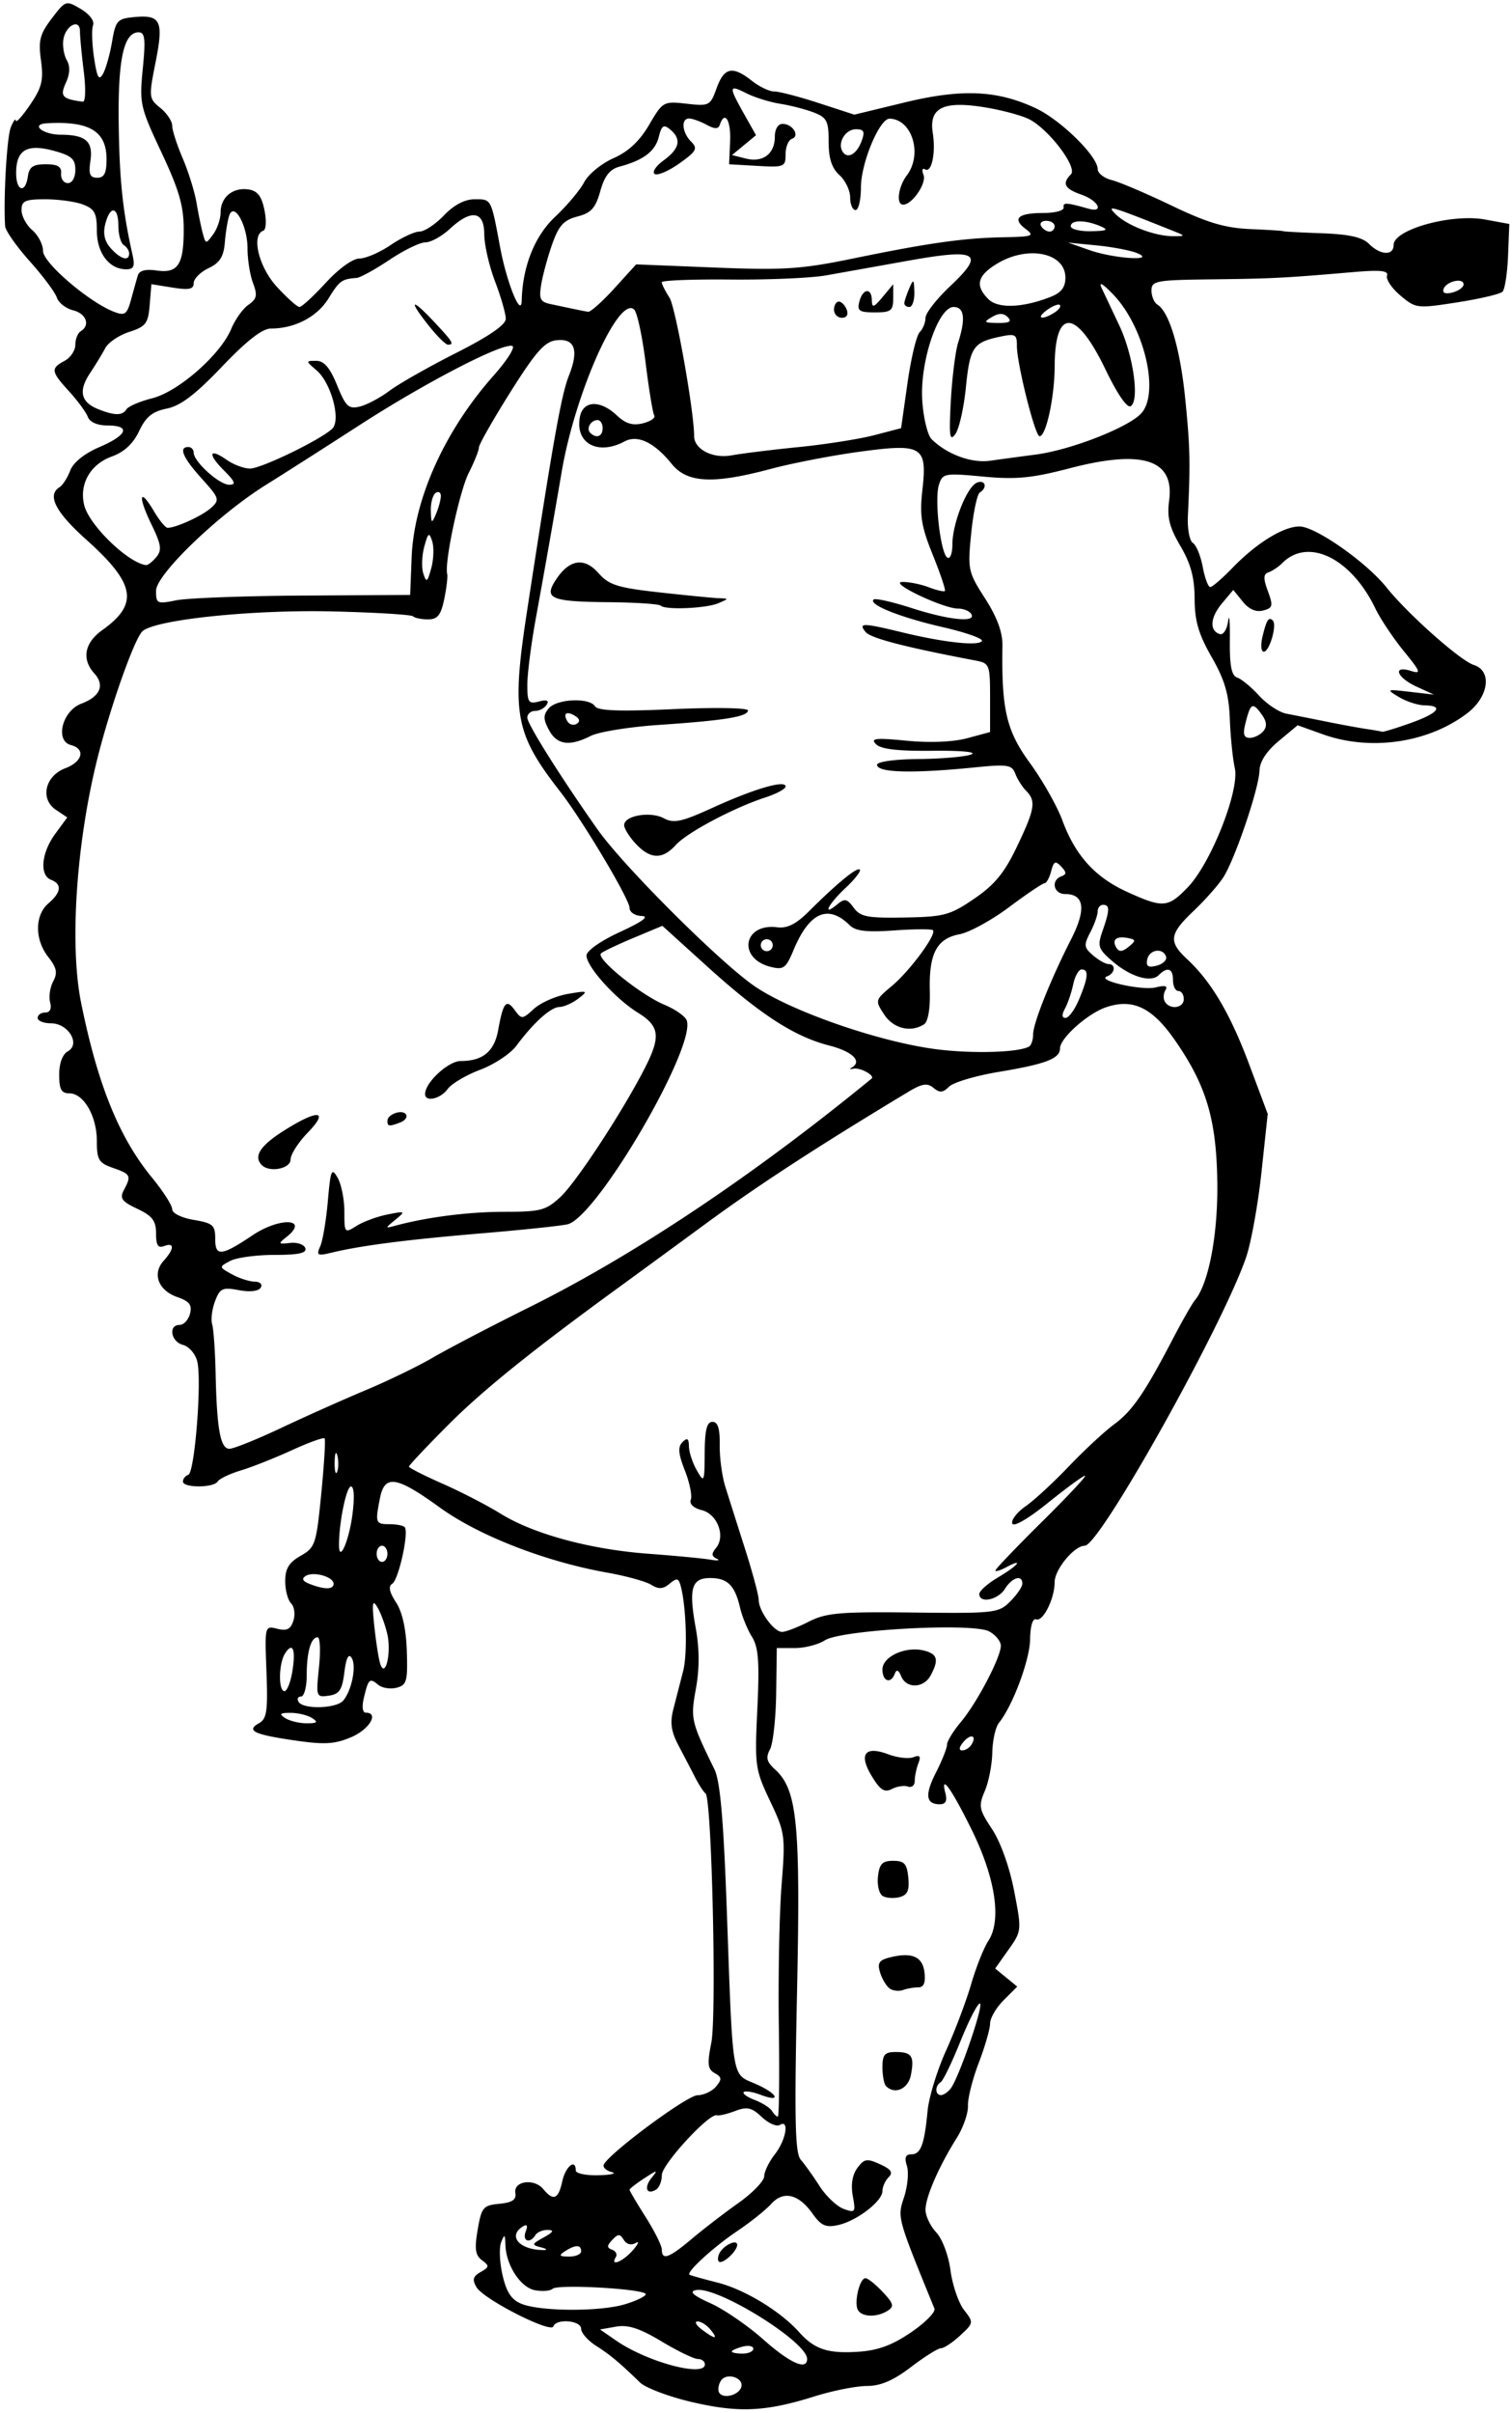 <?xml version="1.0"?>
<svg xmlns="http://www.w3.org/2000/svg" width="263.438" height="420" viewBox="0 0 263.438 420">
  <path d="M120.626 418.141c-4.038-.936-8.146-2.483-9.129-3.437-3.55-3.447-5.135-4.77-7.669-6.393-1.418-.908-2.578-2.236-2.578-2.95 0-1.46-4.348-1.822-4.844-.404-.43 1.235-12.122-4.717-13.367-6.804-.796-1.335-.65-1.895.698-2.661 1.53-.87 1.554-1.084.237-2.06-1.164-.861-1.32-1.967-.748-5.307.667-3.9.953-4.241 3.775-4.515 2.253-.218 2.984-.71 2.792-1.875-.347-2.094 3.265-2.604 4.857-.686 1.774 2.137 2.627 1.787 3.319-1.362.57-2.598 2.343-4.017 2.343-1.875 0 .516 1.793.89 3.985.83 2.191-.06 3.223-.307 2.292-.548-.931-.242-1.564-.803-1.407-1.247.647-1.827 14.5-12.111 16.344-12.134 1.097-.014 2.553-.7 3.237-1.522 1.043-1.257 1.005-1.63-.237-2.325-1.23-.689-1.33-1.578-.592-5.3.947-4.78.074-42.572-1.003-43.379-.344-.257-1.166-1.523-1.826-2.812-.661-1.29-1.963-3.787-2.893-5.551-1.284-2.435-1.499-3.96-.89-6.328l1.708-6.637c.814-3.16.513-11.802-.526-15.105-.33-1.054-.66-1.063-1.872-.057-1.115.926-1.88.966-3.16.167-.928-.58-4.374-1.531-7.658-2.114-10.788-1.917-22.4-6.43-29.193-11.345-7.53-5.447-9.587-5.776-10.41-1.663-.867 4.332-.783 4.57 1.601 4.57 1.204 0 2.412.225 2.686.499.802.801-1.035 9.18-2.165 9.879-.706.436-.497 1.452.662 3.22 1.1 1.68 1.76 4.645 1.885 8.47.172 5.276-.012 5.939-1.78 6.4-1.084.284-2.53.052-3.214-.515-1.49-1.236-1.691-1.05-2.49 2.282-.368 1.53-.231 2.578.336 2.578 2.37 0 .613 2.932-2.56 4.271-2.893 1.222-4.653 1.318-9.937.545-7.074-1.036-8.414-1.703-6.062-3.019 1.31-.733 1.513-2.175 1.254-8.915-.308-8.019-.303-8.038 1.88-7.49 1.676.42 2.337.086 2.816-1.422.344-1.084.162-2.435-.405-3.002-.567-.567-1.028-2.317-1.025-3.89.005-2.161.66-3.231 2.685-4.383 2.543-1.446 2.725-1.991 3.593-10.781.503-5.092.767-9.438.586-9.66-.18-.22-2.75.706-5.709 2.06-2.958 1.353-6.955 2.936-8.882 3.517-1.926.58-3.744 1.447-4.04 1.925-.696 1.127-6.051 1.135-6.051.01 0-.473.42-1 .932-1.172 1.123-.377 2.387-16.448 1.554-19.768-.325-1.293-1.439-2.574-2.476-2.845-2.112-.552-2.607-3.48-.588-3.48.713 0 1.526-.877 1.806-1.948.398-1.52-.085-2.155-2.196-2.891-3.329-1.16-4.433-4.07-2.398-6.318 1.878-2.075 1.917-3.27.085-2.567-1.053.404-1.407-.15-1.407-2.2 0-2.205-.635-3.04-3.261-4.287-2.72-1.29-3.11-1.832-2.344-3.263 1.338-2.5 1.203-2.775-1.895-3.855-2.482-.865-2.812-1.413-2.812-4.671 0-4.337-2.293-8.313-4.795-8.313-1.39 0-1.767-.691-1.767-3.235 0-2.002.576-3.557 1.512-4.081 2.256-1.262.069-4.872-2.952-4.872-1.27 0-2.31-.422-2.31-.937 0-.516.593-.938 1.318-.938.833 0 1.147-.655.853-1.779-.256-.978-.015-2.62.536-3.65.79-1.475.609-2.369-.853-4.228-2.392-3.04-2.383-7.286.02-9.344 2.232-1.91 2.397-3.357.47-4.097-2.06-.79-1.717-4.68.702-7.983l2.11-2.88-1.975-1.326c-2.812-1.887-1.902-5.9 1.64-7.238 3.016-1.138 3.553-3.36.975-4.033-2.822-.738-1.517-5.95 1.804-7.204 3.298-1.245 4.14-3.205 2.266-5.275-2.236-2.47-1.71-5.322 1.385-7.527 6.423-4.573 5.794-8.083-2.831-15.797-5.324-4.76-6.824-7.714-4.613-9.08.548-.339 1.386-1.642 1.863-2.896.54-1.419 2.466-2.967 5.098-4.095 4.881-2.092 5.497-3.755 1.39-3.755-1.737 0-3.066-.582-3.416-1.496-.316-.823-1.78-2.816-3.252-4.428-3.181-3.483-3.26-4.011-.803-5.326 1.031-.552 1.875-1.808 1.875-2.79 0-.983.422-2.048.938-2.367 1.71-1.057.97-3.07-1.344-3.65-1.255-.315-2.522-1.31-2.815-2.211-.293-.901-2.42-3.748-4.725-6.326C2.874 42.89.946 40.149.894 39.375c-.317-4.75.299-15.498.985-17.2.448-1.11.841-1.643.874-1.185.033.459 1.16-.787 2.505-2.769 2.044-3.012 2.352-4.275 1.882-7.704-.476-3.475-.19-4.589 1.879-7.3 2.412-3.162 2.47-3.182 5.06-1.651 1.505.888 2.414 2.088 2.135 2.815-.267.697-.189 3.249.174 5.671.523 3.488.848 4.07 1.561 2.795.496-.885 1.204-3.4 1.575-5.587.621-3.669.919-4.002 3.82-4.281 4.675-.45 5.197.638 3.765 7.846-1.21 6.09-1.186 6.33.821 7.956 1.139.922 2.07 2.311 2.07 3.088 0 .777.821 3.33 1.825 5.672 1.004 2.342 2.096 5.857 2.426 7.812.33 1.954.828 4.37 1.106 5.37.493 1.77.537 1.772 1.793.054.708-.968 1.287-2.683 1.287-3.81 0-2.63 2.124-4.383 4.836-3.992 1.581.228 2.3 1.147 2.8 3.587.38 1.848.292 3.418-.2 3.594-2.142.767-.797 6.323 2.365 9.766 1.776 1.933 3.55 3.515 3.942 3.515.392 0 2.456-1.898 4.586-4.218C59.014 46.769 61.471 45 62.622 45c1.09 0 3.536-1.055 5.436-2.344s4.16-2.343 5.022-2.343c.863 0 2.782-1.266 4.264-2.813 1.757-1.834 3.622-2.813 5.36-2.813 2.936 0 2.834-.193 4.445 8.414 1.153 6.16 3.677 12.357 3.751 9.21.14-5.922 2.257-11.228 5.816-14.57 2.063-1.937 4.342-4.65 5.066-6.026.723-1.377 3.019-3.256 5.101-4.175 2.6-1.147 4.547-2.967 6.212-5.81 2.379-4.058 2.505-4.129 6.522-3.676 3.954.446 4.136.352 5.24-2.702 1.314-3.633 2.77-3.938 6.137-1.29 1.311 1.032 3.065 1.87 3.898 1.862.833-.008 4.314.897 7.735 2.01l6.222 2.025 8.738-2.117c9.994-2.421 16.17-2.149 22.891 1.01 4.354 2.047 10.772 8.351 10.772 10.58 0 .716 1.108 1.58 2.461 1.92 1.354.34 6.057 2.342 10.451 4.45 6.202 2.973 9.27 3.886 13.711 4.076 3.146.136 5.72.3 5.72.366 0 .065 2.998.227 6.66.359 4.806.173 7.11.688 8.27 1.85 1.994 1.993 4.29 2.091 4.29.183 0-2.689 10.106-5.493 15.937-4.422l4.219.774-.22 5.523c-.122 3.038-.556 5.858-.965 6.268-.41.409-3.964 1.244-7.898 1.856-6.996 1.088-7.213 1.062-9.884-1.185-1.501-1.264-2.555-2.821-2.342-3.462.296-.887-1.142-1.033-6.026-.612-11.865 1.021-13.88 1.124-24.462 1.25-9.772.115-10.547.258-10.547 1.944 0 1 .465 2.107 1.033 2.458 2.078 1.284 3.964 7.653 4.84 16.347.854 8.472.914 11.106.467 20.441-.107 2.22.283 4.33.866 4.69.583.36 1.356 2.236 1.719 4.168.362 1.932.95 3.514 1.308 3.514.357 0 2.103-1.505 3.88-3.344 4.152-4.296 8.863-7.203 11.673-7.203 2.77 0 11.638 6.208 15.162 10.613 3.703 4.63 12.854 12.75 15.21 13.498 3.231 1.026 2.617 5.531-1.144 8.4-6.781 5.173-16.867 6.64-25.173 3.663l-4.378-1.569-3.289 2.737c-2.13 1.772-3.312 3.586-3.356 5.15-.087 3.106-4.288 15.474-6.32 18.61-.86 1.327-3.18 3.946-5.156 5.82-4.24 4.02-4.42 5.34-1.149 8.383 4.243 3.947 7.522 9.5 10.84 18.364l3.216 8.59-1.089 10.16c-.598 5.587-1.8 12.241-2.672 14.787-4.09 11.947-25.512 50.216-28.11 50.216-1.839 0-5.253 4.123-5.253 6.344 0 2.85-2.023 6.924-3.214 6.47-.609-.231-1.027 1.14-1.062 3.48-.053 3.604-3.023 11.548-5.443 14.56-.584.727-1.1 3.047-1.144 5.155-.045 2.11-.634 5.122-1.308 6.696-1.12 2.614-1.01 3.188 1.27 6.632 1.478 2.234 3.043 6.607 3.84 10.732 1.336 6.91 1.329 6.986-.975 10.243l-2.322 3.281 1.92 1.575 1.921 1.575-2.366 2.367c-1.302 1.302-2.367 3.13-2.367 4.063 0 .933-.888 4.011-1.973 6.84-1.086 2.828-1.932 6.197-1.88 7.487.05 1.289-.837 3.82-1.973 5.625-3.088 4.904-5.424 10.272-5.424 12.463 0 1.07.84 2.842 1.868 3.935 1.059 1.127 2.136 3.996 2.487 6.623.34 2.55 1.398 5.641 2.35 6.87 1.708 2.205 1.698 2.269-.66 4.454-1.315 1.22-2.817 2.217-3.337 2.217s-2.88 1.477-5.243 3.281c-3.06 2.337-5.27 3.285-7.678 3.294-1.86.007-5.93.811-9.045 1.788-8.599 2.696-13.211 2.918-21.366 1.028zm8.515-2.594c.554-1.663-2.598-2.657-3.549-1.119-.43.695-.558 1.624-.286 2.064.693 1.122 3.366.464 3.835-.945zm-6.328-3.985c0-.515-.553-.937-1.228-.937-.674 0-3.522-1.378-6.328-3.063-3.794-2.278-5.82-2.936-7.907-2.57l-2.806.493 2.806 1.938c5.405 3.731 15.463 6.424 15.463 4.14zm17.812-.95c0-3-15.755-12.746-19.366-11.979-1.237.263-.516.915 2.545 2.297 2.35 1.061 6.477 3.888 9.172 6.281 4.665 4.143 7.649 5.47 7.649 3.4zm-9.375-1.774c0-.468-.844-.63-1.875-.36-1.031.27-1.875.652-1.875.85 0 .198.844.36 1.875.36 1.031 0 1.875-.383 1.875-.85zm27.481-2.85c2.482-1.692 4.317-3.555 4.077-4.141-6.506-15.914-6.477-15.806-5.299-19.375.627-1.9.853-4.358.502-5.463-.458-1.444-.242-2.009.769-2.009 1.644 0 2.272-1.678 2.836-7.577.225-2.363 1.676-7.087 3.223-10.5 1.547-3.411 3.51-8.604 4.364-11.538.853-2.934 2.206-6.335 3.008-7.559 2.34-3.571 1.219-10.96-2.941-19.38-3.554-7.192-5.48-9.847-4.542-6.26.336 1.284.03 1.877-.97 1.877-2.465 0-2.663-1.646-.668-5.556 1.05-2.06 1.91-4.228 1.91-4.819 0-.59 1.078-2.355 2.396-3.92 2.811-3.342 6.979-11.282 6.979-13.298 0-.772-.92-1.896-2.043-2.498-2.865-1.533-25.777-.285-28.627 1.56-1.142.738-3.491 1.343-5.22 1.343h-3.143l-.109 7.914c-.06 4.352-.545 8.729-1.078 9.726-.759 1.418-.576 2.168.842 3.451 3.916 3.544 4.492 9.339 3.868 38.909-.468 22.17-.34 27.935.65 29.063.678.773 2.154 2.84 3.28 4.593 1.127 1.753 3.016 3.54 4.198 3.969 2.016.733 2.114.595 1.588-2.25-.361-1.954-.079-3.684.795-4.87 1.195-1.618 1.665-1.696 3.945-.657 1.954.89 2.324 1.444 1.51 2.26-.595.593-1.081 1.673-1.081 2.398 0 1.78-4.448 5.201-7.705 5.926-2.172.484-2.971.128-4.483-1.995-2.439-3.425-5.079-4.034-7.212-1.664-.932 1.036-3.592 3.16-5.913 4.72-4.151 2.792-8.942 7.176-8.297 7.592.18.117 2.377.733 4.88 1.368 4.715 1.196 10.942 4.973 14.199 8.611 2.69 3.006 4.996 3.773 10.312 3.428 3.424-.223 5.904-1.133 9.2-3.38zm-9.233-3.854c-.754-1.221.256-5.571 1.294-5.571.416 0 1.768 1.076 3.004 2.393 1.896 2.018 2.032 2.53.867 3.267-1.855 1.173-4.412 1.13-5.165-.089zm-24.24-9.718c.558-1.454 3.18-2.804 3.18-1.637 0 .933-2.038 2.971-2.971 2.971-.396 0-.49-.6-.209-1.334zm29.117-29.291c-.344-.344-.625-1.82-.625-3.281 0-2.191.4-2.656 2.288-2.656 2.826 0 3.3.707 2.673 3.99-.467 2.44-2.797 3.486-4.336 1.947zm.673-16.963c-.575-.381-1.337-1.628-1.694-2.771-.527-1.69-.213-2.188 1.675-2.662 3.86-.968 5.727-.155 6.049 2.638.205 1.781-.13 2.57-1.095 2.57-.766 0-1.954.207-2.64.46-.687.252-1.72.146-2.295-.235zm-1.27-16.144c-.613-.38-.976-1.91-.806-3.401.25-2.184.765-2.71 2.653-2.71 1.938 0 2.393.505 2.628 2.924.22 2.247-.137 3.034-1.536 3.4-1.002.262-2.324.166-2.938-.213zm-1.875-20.823c-2.346-3.857-1.215-5.367 2.866-3.826 1.577.595 3.543.823 4.368.506 1.138-.436 1.348-.177.87 1.07-.348.905-.632 2.28-.632 3.054s-.527 1.218-1.172.987c-.644-.231-1.908-.042-2.808.421-1.291.664-2.026.199-3.492-2.212zm5.12-17.398c-.46-1.114-.82-1.264-1.117-.469-.693 1.856-2.156 1.363-2.156-.726 0-2.253 4.04-4.093 7.229-3.292 2.365.593 2.636 1.586 1.176 4.314-1.21 2.26-4.228 2.362-5.133.173zM123.75 405.469c-.642-.774-1.643-1.393-2.224-1.377-.582.017-.238.65.763 1.407 2.337 1.768 2.943 1.755 1.461-.03zm-14.874-4.367c1.993-.598 3.624-1.387 3.624-1.755 0-.914-15.282-1.799-16.22-.939-.413.379-1.8.488-3.083.243-2.511-.48-5.03-4.353-5.138-7.901-.057-1.873-.155-1.93-.746-.43-.373.95-.26 3.535.253 5.745.688 2.967 1.556 4.266 3.323 4.97 3.337 1.33 13.644 1.368 17.987.067zm1.37-9.388c.982-1.12 1.21-1.699.509-1.286-.773.453-1.59.242-2.07-.534-.672-1.086-.982-1.087-2.005-.003-.964 1.02-.971 1.369-.034 1.712.648.238.94.818.648 1.29-1.057 1.711 1.211.805 2.951-1.18zm-8.996.161c0-1.175-.995-1.175-2.813 0-1.137.735-1.002.912.704.923 1.16.008 2.109-.407 2.109-.923zm19.284-2.163c2.027-1.706 5.689-4.52 8.138-6.253 2.45-1.734 4.462-3.819 4.474-4.634.011-.814.846-2.536 1.854-3.825 1.952-2.495 2.575-6.168.868-5.113-.554.342-1.967-.28-3.14-1.382-1.772-1.665-2.558-1.842-4.65-1.046-1.385.526-2.82.863-3.189.748-1.33-.413-9.576 8.546-9.576 10.404 0 1.047-.45 2.181-1 2.521-1.655 1.023-2.172-.35-.775-2.054 1.163-1.418 1.023-1.409-1.272.085-1.418.923-2.579 1.825-2.579 2.006 0 .18 1.266 2.324 2.813 4.763 1.547 2.44 2.813 4.985 2.813 5.658 0 1.916 1.246 1.467 5.221-1.878zm-26.263 1.482c-1.688-.43-1.653-.558.469-1.733 1.677-.93 1.867-1.278.706-1.303-.872-.018-1.846.389-2.165.904-.962 1.557-2.329 1.052-1.686-.622.403-1.049.24-1.338-.498-.882-2.7 1.668-.57 4.1 3.59 4.1.774 0 .586-.21-.416-.464zm41.426-38.46c-.126-8.636.09-19.71.477-24.609.68-8.588.609-9.11-2.003-14.626-2.605-5.5-2.69-6.112-2.22-16.013.388-8.205.199-10.755-.933-12.562-.78-1.247-1.715-3.531-2.076-5.075-.91-3.895-2.185-5.162-5.197-5.162-3.27 0-3.783 1.78-2.52 8.744.648 3.579.658 7.005.03 10.473-.962 5.305-.862 5.744 3.216 14.065 1.01 2.062 1.59 8.688 2.17 24.843 1.068 29.708.804 28.11 4.93 29.896 3.902 1.688 4.731 3.366.955 1.93-1.36-.517-2.684-.73-2.942-.472s.603.877 1.914 1.375c1.31.498 2.66 1.354 2.998 1.901.338.548.798.995 1.022.995.224 0 .305-7.066.18-15.703zm29.96 10.782c1.452-1.917 5.855-14.766 5.06-14.766-.402 0-1.93 2.975-3.393 6.611-1.464 3.637-3.007 6.826-3.43 7.087-1.024.633-.985 2.24.054 2.24.452 0 1.222-.528 1.71-1.172zm3.6-59.828c1.01-1.633-.14-1.979-1.426-.43-.74.892-.81 1.43-.189 1.43.549 0 1.275-.45 1.615-1zm-114.882-4.625c-.773-.5-2.46-.91-3.75-.91-1.855 0-2.05.19-.938.91.774.5 2.461.908 3.75.908 1.856 0 2.051-.19.938-.909zm5.435-3.053c1.502-1.81 2.333-6.074 1.45-7.441-.526-.815-.948.03-1.26 2.525-.385 3.08-.87 3.807-2.718 4.068-2.196.31-2.236.194-1.708-4.922.297-2.882.194-5.24-.229-5.24-1.17 0-1.908 2.564-1.908 6.64 0 2.02-.446 3.673-.992 3.673s-.732.421-.414.937c.828 1.339 6.617 1.16 7.779-.24zm-8.868-5.101c.622-3.834.051-5.192-1.291-3.07-1.105 1.748-1.168 6.536-.086 6.536.448 0 1.068-1.56 1.377-3.466zm16.545-6.436c-.361-1.6-1.142-3.72-1.735-4.708-.865-1.44-.97-.774-.527 3.36.303 2.836.773 5.79 1.045 6.563.884 2.516 1.94-2.01 1.217-5.215zm73.408-2.184c3.028-1.544 5.391-1.751 18.245-1.6 14.177.168 14.85.09 16.876-1.933 1.16-1.16 2.109-2.55 2.109-3.088 0-1.629-1.783-1.102-3.03.894-1.215 1.946-4.47 2.606-4.47.906 0-.533 1.477-1.84 3.281-2.905 3.465-2.044 4.604-3.462 1.406-1.75-1.03.551-1.875.8-1.875.55s3.65-4.061 8.109-8.47c4.46-4.41 7.836-8.018 7.504-8.018-.332 0-3.237 2.123-6.457 4.717-3.481 2.806-6.006 4.264-6.227 3.598-.206-.615.844-1.967 2.333-3.004 1.49-1.036 4.873-4.156 7.52-6.933 2.648-2.777 6.199-6.07 7.891-7.32 3.192-2.355 5.305-5.429 10.264-14.93 1.604-3.076 3.323-6.08 3.818-6.677 2.412-2.907 4.034-11.494 3.899-20.643-.162-10.953-1.95-16.859-7.498-24.78-3.9-5.567-7.288-7.15-11.91-5.562-3.207 1.1-7.996 5.38-7.996 7.145 0 1.78-2.47 2.73-10.626 4.086-4.04.671-7.953 1.83-8.698 2.574-1.068 1.068-1.64 1.115-2.717.22-1.087-.902-1.988-.757-4.427.711-15.709 9.454-26.043 16.172-35.12 22.83a6458.64 6458.64 0 01-15.248 11.156c-15.136 11.006-23.811 17.995-29.804 24.01-3.738 3.751-6.797 6.998-6.797 7.215 0 .216 2.637 1.555 5.86 2.975 3.222 1.42 7.757 3.76 10.078 5.2 5.735 3.559 15.636 6.246 25.78 6.997 4.641.343 9.493.804 10.782 1.025 1.29.22 1.799.147 1.133-.164-.924-.432-.955-.875-.13-1.869 1.698-2.046.247-5.9-2.48-6.585-1.447-.363-2.2-1.082-1.912-1.83.26-.677-.207-2.96-1.037-5.073-1.149-2.924-1.248-4.102-.416-4.934.831-.832 1.1-.656 1.125.736.019 1.005.636 2.882 1.373 4.172 1.28 2.238 1.342 2.1 1.373-3.047.025-3.998.375-5.391 1.355-5.391.94 0 1.304 1.153 1.261 3.986-.033 2.192.403 5.461.968 7.265.565 1.804 2.107 6.663 3.426 10.797 1.32 4.134 2.399 8.154 2.399 8.932 0 1.938 2.659 5.583 4.073 5.583.635 0 2.72-.799 4.634-1.774zm-82.77-6.6c0-1.22-3.497-2.206-4.851-1.369-.775.479-.562.909.694 1.4 2.557 1.002 4.157.99 4.157-.032zm9.375-5.22c0-.774-.422-1.406-.938-1.406-.515 0-.937.632-.937 1.406 0 .773.422 1.406.938 1.406.515 0 .937-.633.937-1.406zm-6.101-6.797c.393-2.966.295-4.922-.246-4.922-.8 0-2.09 6.278-2.09 10.162 0 3.264 1.72-.596 2.336-5.24zm-2.624-10.295c-.238-.912-.448-.393-.467 1.154-.02 1.547.175 2.293.432 1.659.257-.635.272-1.9.035-2.813zm-9.772-4.826c4.244-2 10.88-4.962 14.747-6.581 3.867-1.62 9.14-4.178 11.719-5.685 2.578-1.507 10.172-5.466 16.875-8.797 18.219-9.054 38.94-22.888 59.504-39.728.663-.543-1.993-1.996-3.17-1.733-.562.125-.705.051-.319-.165 1.953-1.092.211-2.821-3.905-3.876-6.097-1.563-12.025-5.41-21.36-13.866l-7.689-6.962-4.968 2.074c-2.733 1.141-5.303 2.361-5.712 2.712-.994.852 6.836 7.197 11.06 8.962 1.847.772 3.582 1.983 3.854 2.692 1.735 4.523-15.596 34.205-20.733 35.507-1.031.261-7.781.973-15 1.581-13.088 1.103-20.992 2.121-26.169 3.37-2.438.588-2.646.467-1.941-1.12.435-.98 1.031-4.522 1.325-7.874.48-5.464.656-5.882 1.707-4.046.645 1.127 1.172 3.773 1.172 5.881 0 3.747.048 3.803 2.11 2.498 1.16-.735 3.585-1.63 5.39-1.988 3.15-.626 3.206-.59 1.406.894-1.875 1.546-1.875 1.546 0 1.045 5.606-1.5 12.763-2.409 18.962-2.409 6.323 0 7.253-.245 9.77-2.578 2.774-2.568 10.898-14.964 14.724-22.464 2.793-5.474 2.567-7.275-1.203-9.604-3.925-2.426-8.972-8.03-8.972-9.96 0-.826 2.448-2.545 5.86-4.117 3.9-1.797 5.154-2.723 3.75-2.77-1.17-.038-2.11-.665-2.11-1.406 0-1.518-8.201-15.26-12.07-20.225-7.908-10.149-8.534-13.543-5.795-31.407 4.57-29.8 5.971-37.672 7.298-41.013 1.782-4.491 1.04-6.549-2.22-6.159-1.996.239-3.564 2.011-7.974 9.016-3.019 4.796-5.489 9.137-5.489 9.647 0 .51-.792 2.493-1.76 4.406-1.62 3.196-4.263 15.569-3.763 17.606.118.48-.115 2.454-.517 4.388-.58 2.788-1.162 3.516-2.814 3.516-1.146 0-2.322-.24-2.613-.531-.292-.292-6.585-.675-13.985-.852-14.258-.34-31.37 1.475-33.239 3.527-1.48 1.625-5.612 13.376-7.813 22.222-3.663 14.716-4.83 32.376-2.8 42.384 2.893 14.276 6.62 23.454 12.351 30.427 1.934 2.352 3.516 4.826 3.516 5.498 0 .695 1.617 1.495 3.75 1.856 3.36.568 3.75.914 3.75 3.334 0 3.093 1.061 2.982 6.546-.684 4.754-3.177 9.923-2.895 5.876.322-1.511 1.2-1.462 1.283.616 1.04 1.241-.144 2.436.265 2.656.91.291.853-1.165 1.171-5.365 1.171-3.17 0-6.652.475-7.735 1.055-1.968 1.053-1.968 1.057.296 2.31 1.246.691 3.03 1.272 3.962 1.29.98.019 1.43.464 1.065 1.055-.381.616-1.894.785-3.812.425-2.835-.532-3.284-.324-4.135 1.914-.526 1.382-.753 3.194-.506 4.028.248.835.519 4.681.603 8.548.212 9.72.834 13.125 2.4 13.125.727 0 4.793-1.636 9.036-3.636zm-3.378-45.738c-1.501-1.502-.326-3.357 3.777-5.959 5.984-3.794 8.046-3.648 4.22.3-1.649 1.7-2.997 3.81-2.997 4.688 0 1.595-3.664 2.306-5 .97zM67.5 195.1c0-1.172 2.647-2.065 3.246-1.095.271.44-.172 1.054-.984 1.366-1.966.754-2.262.718-2.262-.27zm6.563-4.661c0-2.008 4.05-5.751 6.223-5.751 3.839 0 5.84-1.66 6.516-5.403.87-4.821 1.406-5.472 2.866-3.476 1.21 1.656 1.333 1.648 3.372-.21 1.164-1.062 3.804-2.223 5.866-2.582 3.51-.61 3.63-.56 1.875.792-1.031.794-2.516 1.457-3.3 1.474-1.527.032-4.489 2.694-7.511 6.753-1.026 1.377-3.865 3.256-6.308 4.176-2.444.92-4.995 2.43-5.668 3.355-1.258 1.728-3.932 2.321-3.932.872zm105.234-8.27c.387-.223.703-1.167.703-2.1 0-1.941 3.046-9.563 6.638-16.608 2.646-5.19 2.289-7.836-1.06-7.836-2.012 0-2.523-2.401-.656-3.086.93-.341.924-.692-.03-1.703-1.003-1.06-1.295-.924-1.75.82-.302 1.152-.824 2.094-1.16 2.094-.337 0-3.107 1.866-6.156 4.147-3.05 2.28-6.939 4.408-8.643 4.727-3.973.746-5.35 3.359-5.18 9.836.083 3.146-.307 5.397-1.012 5.845-2.331 1.481-5.336.737-6.947-1.721-1.603-2.446-1.586-2.51 1.33-4.944 3.15-2.63 7.869-9.022 7.173-9.718-.23-.23-3.277-.213-6.77.037-4.73.338-6.7.113-7.706-.883-3.775-3.734-7.053-2.301-9.805 4.285-1.336 3.197-1.752 3.502-4.01 2.935-5.807-1.458-4.752-7.644 1.175-6.885 1.713.22 3.28-.562 5.44-2.713 4.977-4.954 8.457-7.808 8.936-7.329.248.248-.873 1.687-2.49 3.198-3.004 2.805-4.167 5.117-1.434 2.849 1.282-1.065 1.708-.977 2.855.588 1.16 1.586 2.386 1.821 8.872 1.706 6.89-.122 7.914-.4 12.138-3.281 3.562-2.43 5.256-4.493 7.433-9.05 3.146-6.584 3.368-7.94 1.595-9.734-.674-.681-1.52-2.02-1.882-2.974-.587-1.547-1.352-1.665-7.077-1.09-10.838 1.088-17.005.923-17.005-.456 0-.539 3.091-.965 7.266-1.003 3.996-.037 8.11-.396 9.14-.798 1.09-.425-1.74-.692-6.749-.637-6.022.066-8.992-.28-9.843-1.146-1.01-1.029-.095-1.132 5.346-.605 4.045.392 8.094.224 10.547-.436l3.981-1.072v-5.983c0-5.784-.086-6-2.578-6.474-12.232-2.325-18.202-3.872-19.097-4.95-1.348-1.625-.533-1.618 6.365.053 7.276 1.763 13.329 2.42 13.893 1.506.252-.407-2.807-1.49-6.797-2.405-7.41-1.7-12.98-3.918-12.086-4.812.275-.275 3.25.389 6.611 1.475 6.52 2.106 11.367 2.59 10.408 1.037-.319-.516-1.344-.937-2.28-.937-2.607 0-12.205-4.569-9.734-4.634 1.126-.03 3.189.38 4.583.91 1.394.53 2.672.826 2.84.657.169-.168-.78-2.995-2.107-6.282-2.016-4.99-2.315-6.853-1.812-11.298.864-7.632.012-8.146-11.01-6.65-4.733.642-11.669 1.984-15.413 2.982-10.079 2.687-14.568 2.458-17.265-.882-3.018-3.736-5.93-5.12-8.21-3.899-4.67 2.5-8.65.31-7.773-4.275.548-2.867 3.528-2.99 6.428-.265 1.544 1.451 2.777 1.825 4.552 1.379 1.338-.336 2.227-.946 1.973-1.355-.253-.41-.926-4.51-1.497-9.114-.57-4.602-1.466-8.79-1.992-9.306-2.651-2.603-10.25 14.33-12.622 28.125a2309.96 2309.96 0 01-4.555 25.782c-.796 4.382-1.448 9.51-1.449 11.396 0 3.05.222 3.37 2.02 2.9 1.386-.363 1.811-.188 1.351.556-.368.597-1.278 1.085-2.021 1.085-.743 0-1.351.527-1.35 1.172 0 1.11 5.726 10.217 12.232 19.453 4.464 6.337 21.257 23.09 27.339 27.274 6.389 4.395 21.826 9.742 31.75 10.998 6.302.797 14.296.56 16.1-.478zm-68.509-35.276c-1.12-1.194-2.038-2.662-2.038-3.264 0-1.66 4.56-2.451 6.903-1.198 1.75.937 3.082.647 8.6-1.867 7.181-3.272 12.622-4.851 12.622-3.663 0 .421-1.582 1.279-3.516 1.905-5.498 1.782-13.649 6.103-15.614 8.279-2.313 2.561-4.425 2.503-6.957-.192zm-15.146-19.83c-1.003-1.875-1.011-2.583-.043-3.75 1.392-1.678 7.11-1.933 8.08-.361.48.774 4.318.91 13.65.486 7.19-.327 12.984-.226 12.984.225 0 1.082-4.127 1.753-15.47 2.517-5.155.347-10.513 1.208-11.906 1.913-3.717 1.882-5.901 1.574-7.295-1.03zm4.563-2.442c-1.504-.93-2.189-.436-1.328.957.345.558 1.065.745 1.6.414.63-.39.534-.873-.272-1.37zm14.903-19.2c-.284-.284-4.324-.553-8.979-.597-10.183-.096-11.428-.618-9.283-3.892 2.35-3.585 4.943-3.989 7.444-1.158 1.814 2.054 3.322 2.53 10.554 3.335 4.64.516 9.281.971 10.312 1.012 1.875.073 1.875.073 0 .879-2.118.91-9.26 1.21-10.048.42zm72.909 68.515c1.591-3.809 1.708-5.186.438-5.186-.505 0-1.164 1.16-1.463 2.578-.298 1.418-.943 3.317-1.432 4.219-.59 1.09-.555 1.64.105 1.64.546 0 1.604-1.463 2.352-3.25zm18.233-.03c0-.773-.422-1.406-.938-1.406-.515 0-.937-.844-.937-1.875 0-2.066-.966-2.41-2.49-.886-1.37 1.372-4.971.275-8.14-2.479-2.42-2.103-2.568-2.577-1.64-5.238 1.263-3.624 1.28-4.522.082-4.522-.515 0-.94.527-.943 1.172-.003.644-.585 2.282-1.293 3.639-1.147 2.2-1.095 2.63.486 3.984.974.835 2.189 1.518 2.699 1.518 1.332 0 1.143 1.641-.245 2.133-2.006.71 6.082 2.534 8.52 1.922 1.603-.402 2.104-.251 1.642.495-.365.591-.403 1.496-.084 2.012.895 1.448 3.281 1.108 3.281-.469zm-3.087-7.385c-.54-1.622-2.944-1.245-3.283.515-.227 1.18.184 1.44 1.666 1.052 1.083-.283 1.81-.988 1.617-1.567zm-68.681-2.539a1.047 1.047 0 00-1.437-.339 1.047 1.047 0 00-.34 1.437c.303.488.95.641 1.438.34.488-.303.64-.95.339-1.438zm61.997-.705c-2.002-.391-2.816.318-1.958 1.706.464.75 1.06.702 2.115-.172 1.323-1.097 1.307-1.249-.157-1.534zm10.467-8.824c4.05-4.198 9.065-16.903 8.196-20.762-.36-1.6-.751-5.441-.868-8.535-.164-4.338-.887-6.804-3.164-10.781-2.282-3.988-2.955-6.287-2.968-10.146-.013-3.672-.667-6.097-2.478-9.188-1.93-3.294-2.353-5-1.961-7.92.954-7.12-4.601-8.926-17.285-5.62-6.651 1.732-9.38 1.995-15.14 1.455-6.707-.629-7.055-.564-7.684 1.42-.813 2.558.277 11.958 1.472 12.696.48.296.871-.743.871-2.31 0-3.661 2.567-10.092 4.292-10.754 1.451-.557 1.86.868.492 1.714-.464.286-1.14 3.477-1.502 7.09-.637 6.34-.552 6.738 2.417 11.364 2.092 3.261 3.059 5.884 3.022 8.2-.178 11.131.681 14.806 4.779 20.426 2.196 3.014 4.74 7.5 5.651 9.97 2.267 6.14 5.695 9.928 11.287 12.473 6.258 2.847 7.124 2.782 10.571-.792zm13.174-27.19c.688-.829.586-1.706-.344-2.978-1.54-2.106-1.897-1.903-2.77 1.576-.488 1.945-.305 2.577.746 2.577.767 0 1.832-.529 2.368-1.175zm25.614-1.39c4.881-1.733 5.924-3.04 2.47-3.094-1.161-.018-3.165-.666-4.454-1.44-2.27-1.363-2.212-1.392 1.875-.917l4.219.49-3.047-1.396c-3.47-1.59-4.228-3.767-.95-2.727 1.832.582 1.672.143-1.261-3.452-1.848-2.265-4.072-5.595-4.941-7.4-4.237-8.79-11.711-12.442-16.225-7.928-.66.66-1.734 1.381-2.388 1.605-.926.316-.955 1.04-.128 3.284.947 2.571.858 2.932-.831 3.374-1.236.323-2.465-.213-3.544-1.547l-1.653-2.04-1.952 2.33c-2.068 2.468-2.244 4.744-.414 5.354.626.208 1.263-.776 1.47-2.267.2-1.448.336.072.301 3.38-.046 4.44.29 6.13 1.288 6.465.743.25 2.459 1.666 3.813 3.149 1.354 1.482 3.488 2.892 4.743 3.132 1.255.24 4.39.863 6.969 1.384 2.578.522 5.742 1.102 7.031 1.29 1.29.189 2.498.4 2.687.47.188.07 2.403-.604 4.922-1.498zm-25.776-15.014c.713-2.972 1.088-3.563 1.806-2.845.767.767-.582 5.424-1.571 5.424-.47 0-.575-1.16-.235-2.579zM52.84 103.67l18.623-.113.259-6.543c.401-10.171 5.76-22.044 14.274-31.631 2.355-2.651 3.824-4.973 3.265-5.16-1.732-.577-15.15 6.37-26.634 13.788-6.03 3.896-13.342 8.56-16.246 10.365-8.315 5.166-19.194 15.632-19.194 18.464 0 2.24.191 2.33 3.515 1.655 1.934-.392 11.896-.764 22.138-.826zm22.46-9.45c-.53-1.64-.703-1.521-1.376.937-.424 1.547-.497 3.657-.164 4.688.53 1.639.703 1.52 1.377-.938.423-1.547.497-3.656.163-4.687zm-48.068 2.758c1.008-1.215.862-2.183-.866-5.739-2.392-4.924-2.064-6.517.463-2.24.934 1.582 2.003 2.877 2.374 2.877 1.488 0 6.046-2.093 7.579-3.48 1.534-1.389 1.437-1.69-1.639-5.094-3.285-3.637-4.072-5.489-2.331-5.489.515 0 .937.442.937.98 0 1.564 4.449 5.583 6.179 5.583 1.249 0 1.06-.517-.91-2.486-2.9-2.9-2.597-4 .504-1.828 1.18.826 3 1.5 4.045 1.5 1.947-.003 12.23-4.976 14.307-6.92 1.581-1.48-.163-7.992-2.729-10.188-1.908-1.634-1.908-1.64-.03-1.64 1.357 0 2.371 1.19 3.62 4.252 1.517 3.722 2.011 4.183 3.97 3.7 1.23-.304 3.551-1.538 5.157-2.743 1.605-1.205 6.82-4.164 11.59-6.575 5.767-2.916 8.672-4.914 8.672-5.963 0-.868-.844-3.797-1.875-6.51-1.031-2.712-1.875-6.404-1.875-8.203 0-4.052-2.257-4.4-6.005-.927-1.391 1.289-3.304 2.343-4.25 2.343-.947 0-3.773 1.375-6.28 3.055-2.508 1.68-5.086 3.094-5.73 3.14-2.564.189-2.965.482-4.871 3.566-1.98 3.205-5.876 5.24-10.03 5.24-1.502 0-4.203 2.1-8.532 6.635-4.632 4.854-7.214 6.815-9.614 7.3-2.52.511-3.64 1.422-4.824 3.922-1.04 2.196-2.596 3.638-4.775 4.426-3.74 1.352-5.692 4.808-4.788 8.473.856 3.467 7.626 10.026 10.756 10.42.324.04 1.134-.584 1.8-1.387zm47.533-40.208c-3.62-4.536-3.211-5.073.703-.923C78.887 59.47 79.216 60 78.047 60c-.387 0-1.863-1.454-3.281-3.231zm2.043 29.66c.036-.675-.356-.966-.872-.648-.515.319-.907 1.715-.871 3.102.059 2.253.152 2.322.872.648.443-1.031.835-2.427.871-3.102zm103.66-7.306c6.262-.822 16.484-4.86 18.495-7.308 3.078-3.745.298-15.084-5.052-20.603-1.837-1.896-2.529-2.268-1.96-1.056a3734.41 3734.41 0 003.053 6.468c2.45 5.179 3.577 13.102 2.002 14.075-.62.384-2.347-2.127-4.403-6.402-5.08-10.559-8.806-10.79-8.845-.547-.02 5.372-1.492 12.188-2.631 12.187-.793-.002-3.973-12.688-3.954-15.777.012-1.974-.28-2.121-3.033-1.532-4.59.98-5.153 1.831-5.858 8.854-.357 3.557-1.183 7.197-1.836 8.089-.982 1.344-1.116.348-.78-5.802.224-4.084.798-8.648 1.276-10.143 1.331-4.162 1.073-6.188-.787-6.188-2.697 0-5.904 9.54-5.469 16.268.195 3.018.93 6.053 1.63 6.744 2.683 2.64 6.935 4.206 10.183 3.75 1.805-.255 5.39-.739 7.969-1.077zm-41.25-1.307c4.64-.465 10.54-1.395 13.11-2.065L157 74.53l1.113-7.848c.613-4.317 1.569-8.303 2.125-8.86.556-.555 1.011-1.675 1.011-2.487s1.94-3.302 4.31-5.533c6.151-5.788 4.809-6.592-7.365-4.414-5.28.945-11.71 2.093-14.289 2.552-2.578.458-10.066.783-16.64.72-6.573-.062-11.958.148-11.967.467-.01.318.596 1.524 1.345 2.679 1.06 1.633 4.294 19.783 4.294 24.096 0 2.291 3.22 3.962 6.49 3.368 1.845-.335 7.15-.99 11.79-1.455zm6.094-23.91c0-.773.376-1.406.837-1.406.46 0 1.08.633 1.377 1.406.328.857.002 1.407-.838 1.407-.757 0-1.376-.633-1.376-1.407zm4.415-1.406c.604-2.31 2.136-2.475 2.178-.234.026 1.376.328 1.284 1.875-.573l1.844-2.213v2.447c0 2.16-.376 2.448-3.193 2.448-2.732 0-3.123-.271-2.704-1.875zm7.838.234c.036-.386.428-1.547.871-2.578.714-1.661.814-1.581.872.703.036 1.418-.356 2.578-.871 2.578-.516 0-.908-.316-.872-.703zM105 74.531c0-.773-.397-1.406-.882-1.406-1.182 0-2.029 1.464-1.28 2.213 1.056 1.056 2.162.643 2.162-.807zM22.032 71.25c.318-.515 2.347-1.384 4.508-1.93 4.558-1.153 11.894-7.596 13.75-12.077.67-1.618 2.016-3.5 2.99-4.182 1.469-1.03 1.607-1.673.808-3.774-.53-1.393-.963-4.112-.963-6.043 0-3.972-2.319-8.162-3.178-5.743-.275.773-.621 2.88-.77 4.681-.208 2.51-.872 3.562-2.849 4.504-1.418.677-2.578 1.845-2.578 2.596 0 1.065-.813 1.236-3.687.777l-3.687-.59-.297 3.625c-.264 3.21-.67 3.746-3.548 4.676-1.788.578-3.67 1.844-4.181 2.813-.512.969-1.72 2.95-2.685 4.404-2.032 3.062-1.584 5.019 1.424 6.227 2.863 1.15 4.248 1.16 4.943.036zM175.59 55.215c-.741-.741-1.525-.75-2.765-.028-1.518.882-1.39 1.01 1.034 1.034 2.017.021 2.486-.251 1.731-1.006zM24.016 47.942c.25-.84 1.346-1.135 3.2-.863 3.782.555 4.793-.949 4.793-7.131 0-4.102-.8-6.867-3.878-13.417-3.716-7.904-3.853-8.515-3.253-14.578.51-5.174.378-6.328-.726-6.328-2.592 0-3.614 4.665-3.47 15.839.126 9.843.696 15.277 2.395 22.833.464 2.067.247 2.578-1.097 2.578-2.952 0-5.105-2.839-5.105-6.731 0-3.032-.395-3.778-2.405-4.542-1.322-.503-4.276-.914-6.562-.914-3.54 0-4.158.28-4.158 1.884 0 1.036.844 2.606 1.875 3.49 1.031.882 1.875 2.515 1.875 3.627 0 2.066 8.073 8.96 12.421 10.608 1.84.697 2.213.423 2.913-2.14.441-1.616.973-3.513 1.182-4.215zm159.707 6.47c.758-.48 1.18-1.072.936-1.316-.244-.243-1.261.156-2.262.887-2 1.462-.881 1.824 1.326.429zm-76.687-4.214l3.802-4.177 13.721.552c11.983.482 15.03.283 24.035-1.568 13.21-2.715 19.267-3.57 26.25-3.706 5.14-.1 5.469-.227 3.818-1.475-2.374-1.797-1.265-2.75 3.199-2.75 1.992 0 3.548-.432 3.459-.959-.155-.91.459-.88 4.29.202 2.84.804 1.777-1.398-1.173-2.427-2.96-1.032-3.44-1.95-1.849-3.54 1.184-1.185-3.741-7.725-7.193-9.553-1.281-.678-4.826-1.635-7.878-2.127-7.182-1.156-9.687.086-9 4.465.554 3.528-.204 7.053-1.363 6.337-.451-.279-.563.164-.248.983.56 1.46-1.988 5.17-3.551 5.17-1.257 0-.865-3.107.644-5.101 2.777-3.672.93-9.762-2.993-9.87-1.758-.047-5.006 7.728-5.006 11.986 0 2.157-.422 3.923-.938 3.923-.515 0-.937-.99-.937-2.199 0-1.21-.844-2.962-1.875-3.895-1.33-1.204-1.875-2.888-1.875-5.794 0-3.602-.311-4.217-2.578-5.093-1.418-.548-4.055-1.23-5.86-1.515-1.804-.286-4.44-1.103-5.859-1.817-3.123-1.572-3.164-1.258-.469 3.534l2.11 3.75-2.093 1.73-2.093 1.729 2.417.606c2.972.746 5.05-.82 5.05-3.808 0-1.315.553-2.229 1.35-2.229 1.746 0 3.073 2.12 1.628 2.601-.606.203-1.103 1.41-1.103 2.683 0 2.203-.237 2.3-4.922 2.031l-4.922-.283.178-3.985c.163-3.659-.938-5.454-1.785-2.912-.268.804-.858.804-2.36 0-1.102-.59-2.453-1.072-3.002-1.072-1.445 0-1.227 2.45.358 4.036 1.186 1.186.927 1.665-2.036 3.773-1.866 1.328-3.807 2.16-4.312 1.848-.504-.312.2-1.382 1.568-2.378 2.791-2.034 3.137-3.696 1.117-5.372-1.127-.936-1.475-.704-1.982 1.316-.628 2.499-2.677 4.045-6.837 5.158-1.691.452-2.607 1.619-3.35 4.268-.827 2.948-1.589 3.792-3.98 4.412-2.367.613-3.241 1.562-4.372 4.743-.777 2.188-1.642 5.343-1.924 7.013-.435 2.584-.201 3.101 1.573 3.479 4.934 1.05 5.875 1.242 6.592 1.345.417.06 2.468-1.77 4.56-4.068zm76.01 1.483c1.853-.725 2.579-1.667 2.579-3.344 0-4.374-6.561-5.697-11.953-2.41-3.4 2.073-3.813 3.798-1.473 6.138 1.684 1.684 5.95 1.533 10.848-.384zM255 49.509c0-1.244-3.043-.54-3.491.808-.233.698.336.914 1.562.594 1.061-.278 1.929-.908 1.929-1.402zM22.5 44.118c0-.485-.422-1.143-.938-1.462-.515-.318-.937-1.82-.937-3.336 0-3.42-1.457-3.612-2.288-.304-.421 1.68-.111 3.012.982 4.22 1.72 1.9 3.181 2.305 3.181.882zm175.556-.081c-1.156-.465-4.32-1.062-7.032-1.326l-4.93-.481 3.75 1.313c4.317 1.511 11.873 1.966 8.212.494zm6.788-3.663c-11.424-4.567-12.155-4.784-10.49-3.116 1.984 1.989 6.81 3.846 10.021 3.857 2.107.007 2.154-.068.469-.741zm-21.094-.999c0-.516-.658-.938-1.462-.938-.803 0-1.2.422-.882.938.319.516.977.938 1.462.938s.882-.422.882-.938zm7.969 0c-2.605-1.12-5.156-1.12-5.156 0 0 .516 1.582.908 3.515.872 2.82-.053 3.145-.226 1.64-.872zM4.857 30.703c.234-1.652.909-2.11 3.112-2.11 2.103 0 2.78.415 2.682 1.641-.072.903.456 1.641 1.172 1.641.758 0 1.302-.963 1.302-2.308 0-1.906-.665-2.486-3.822-3.336-4.619-1.244-6.49-.124-6.49 3.884 0 3.18 1.61 3.644 2.044.588zm13.706-2.986c0-4.89-2.996-6.688-10.415-6.254-2.92.171-.694 1.974 2.454 1.989 4.359.02 5.65 1.167 5.15 4.57-.337 2.302-.087 2.916 1.192 2.916 1.219 0 1.619-.795 1.619-3.221zm131.552-3.156c.613-1.658.42-2.061-.982-2.061-1.848 0-3.269 2.367-2.331 3.884.847 1.37 2.46.483 3.313-1.823zM14.593 12.421c-.368-2.964-.666-6.104-.662-6.977.01-2.288-2.502-1.042-2.888 1.432-.174 1.117.095 2.737.596 3.601.61 1.049.556 2.355-.16 3.925-1.075 2.361-.655 2.832 2.949 3.302.47.061.542-2.242.165-5.282z"/>
</svg>
